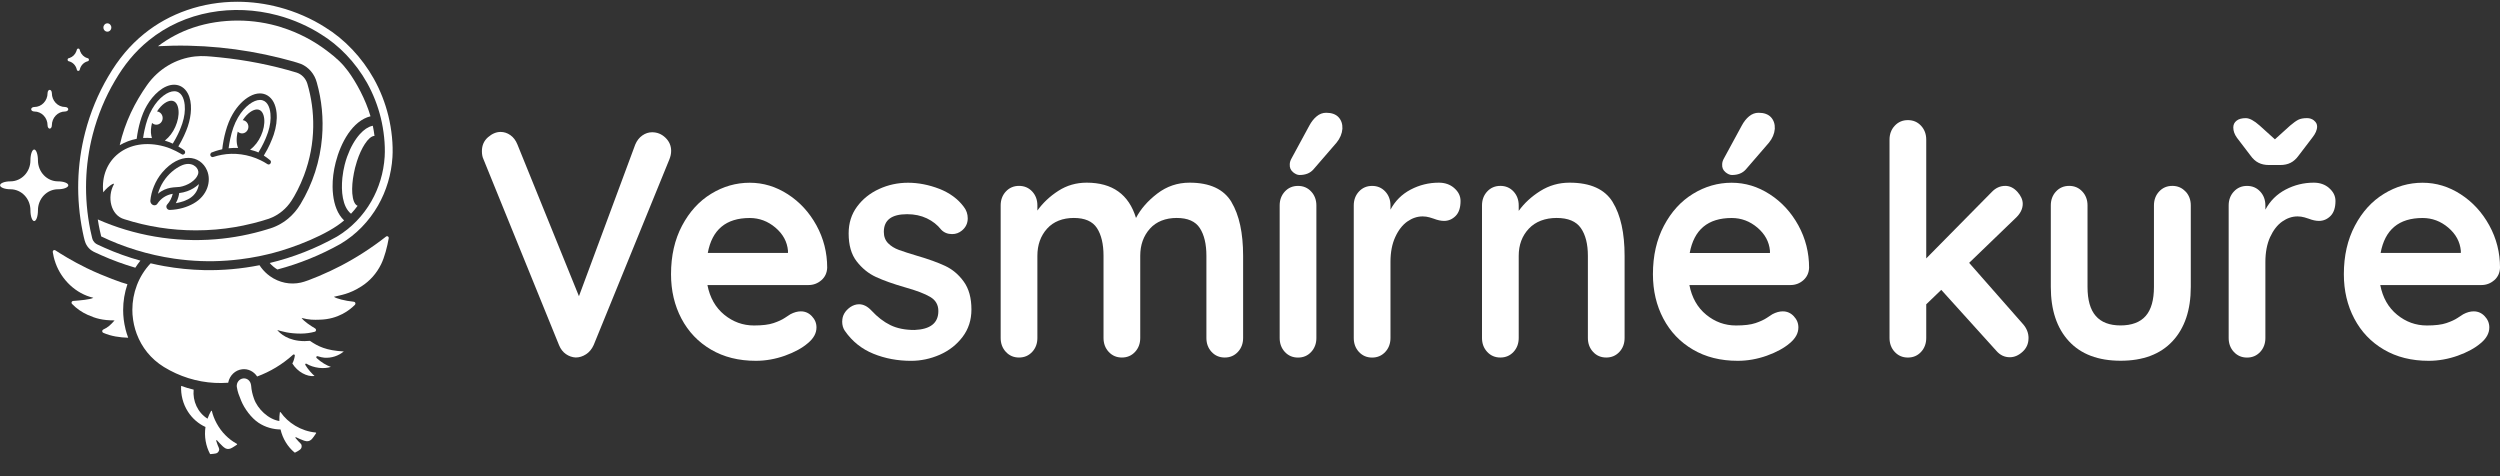 <?xml version="1.0" encoding="UTF-8"?> <svg xmlns="http://www.w3.org/2000/svg" width="105" height="20" viewBox="0 0 105 20" fill="none"><rect x="0" y="0" width="105" height="20" fill="#333333" stroke="none"/><g clip-path="url(#clip0_2244_612)"><path d="M27.95 5.785C28.109 5.938 28.188 6.123 28.188 6.338C28.188 6.454 28.163 6.577 28.111 6.701L24.935 14.49C24.858 14.661 24.751 14.791 24.613 14.88C24.475 14.97 24.329 15.015 24.176 15.015C24.03 15.006 23.895 14.959 23.77 14.873C23.646 14.787 23.549 14.664 23.482 14.502L20.305 6.686C20.262 6.596 20.24 6.484 20.24 6.349C20.24 6.106 20.326 5.912 20.497 5.763C20.668 5.615 20.844 5.541 21.024 5.541C21.17 5.541 21.308 5.585 21.436 5.676C21.564 5.766 21.663 5.896 21.731 6.067L24.316 12.441L26.682 6.067C26.751 5.905 26.849 5.78 26.977 5.69C27.106 5.599 27.244 5.555 27.388 5.555C27.603 5.555 27.79 5.631 27.949 5.784L27.95 5.785Z" fill="white"></path><path d="M34.497 11.77C34.342 11.904 34.163 11.972 33.956 11.972H29.712C29.815 12.502 30.051 12.918 30.419 13.219C30.788 13.52 31.204 13.67 31.667 13.67C32.018 13.67 32.292 13.637 32.49 13.569C32.687 13.502 32.844 13.43 32.959 13.353C33.074 13.277 33.154 13.226 33.197 13.198C33.351 13.117 33.497 13.077 33.635 13.077C33.815 13.077 33.97 13.144 34.098 13.28C34.227 13.416 34.292 13.571 34.292 13.752C34.292 13.995 34.171 14.214 33.931 14.412C33.691 14.619 33.37 14.794 32.967 14.939C32.564 15.082 32.156 15.154 31.745 15.154C31.025 15.154 30.397 14.997 29.862 14.682C29.325 14.367 28.912 13.934 28.62 13.381C28.329 12.829 28.183 12.207 28.183 11.516C28.183 10.742 28.337 10.065 28.645 9.481C28.954 8.896 29.361 8.449 29.867 8.14C30.373 7.83 30.913 7.675 31.487 7.675C32.061 7.675 32.587 7.836 33.089 8.159C33.591 8.483 33.991 8.919 34.292 9.467C34.592 10.015 34.742 10.608 34.742 11.245C34.733 11.46 34.652 11.635 34.497 11.771V11.77ZM29.725 10.624H33.095V10.53C33.061 10.152 32.885 9.829 32.568 9.56C32.25 9.291 31.891 9.156 31.488 9.156C30.494 9.156 29.907 9.646 29.727 10.624H29.725Z" fill="white"></path><path d="M35.374 13.494C35.374 13.26 35.485 13.062 35.708 12.901C35.827 12.82 35.952 12.779 36.08 12.779C36.26 12.779 36.431 12.865 36.594 13.036C36.851 13.315 37.119 13.52 37.398 13.656C37.678 13.792 38.013 13.859 38.408 13.859C39.077 13.832 39.411 13.567 39.411 13.063C39.411 12.802 39.297 12.605 39.07 12.471C38.842 12.336 38.489 12.201 38.009 12.067C37.511 11.924 37.107 11.779 36.794 11.635C36.481 11.492 36.211 11.273 35.983 10.981C35.755 10.69 35.643 10.297 35.643 9.803C35.643 9.371 35.761 8.996 35.997 8.678C36.232 8.359 36.541 8.112 36.923 7.937C37.304 7.762 37.71 7.675 38.138 7.675C38.565 7.675 39.012 7.761 39.449 7.93C39.886 8.101 40.229 8.352 40.478 8.685C40.59 8.828 40.645 8.991 40.645 9.171C40.645 9.378 40.563 9.549 40.401 9.683C40.281 9.782 40.145 9.832 39.989 9.832C39.801 9.832 39.646 9.769 39.527 9.643C39.372 9.446 39.173 9.288 38.928 9.171C38.683 9.055 38.408 8.996 38.099 8.996C37.447 8.996 37.121 9.243 37.121 9.737C37.121 9.936 37.181 10.094 37.301 10.216C37.421 10.338 37.573 10.431 37.759 10.499C37.943 10.566 38.202 10.649 38.536 10.749C38.999 10.884 39.385 11.023 39.694 11.167C40.003 11.312 40.264 11.531 40.478 11.828C40.693 12.125 40.8 12.515 40.8 12.999C40.8 13.44 40.676 13.824 40.427 14.152C40.178 14.479 39.858 14.729 39.469 14.9C39.078 15.07 38.678 15.155 38.266 15.155C37.7 15.155 37.173 15.057 36.684 14.858C36.195 14.66 35.797 14.342 35.488 13.902C35.411 13.793 35.371 13.659 35.371 13.498L35.374 13.494Z" fill="white"></path><path d="M51.722 8.488C52.048 9.032 52.211 9.785 52.211 10.745V14.194C52.211 14.428 52.138 14.623 51.992 14.78C51.846 14.937 51.662 15.016 51.44 15.016C51.217 15.016 51.032 14.937 50.887 14.78C50.741 14.623 50.669 14.428 50.669 14.194V10.745C50.669 10.251 50.576 9.862 50.392 9.579C50.208 9.296 49.884 9.154 49.42 9.154C48.957 9.154 48.565 9.304 48.296 9.605C48.027 9.907 47.89 10.286 47.89 10.745V14.194C47.89 14.428 47.818 14.623 47.672 14.78C47.526 14.937 47.342 15.016 47.119 15.016C46.897 15.016 46.713 14.937 46.567 14.78C46.421 14.623 46.348 14.428 46.348 14.194V10.745C46.348 10.251 46.256 9.862 46.072 9.579C45.887 9.296 45.564 9.154 45.1 9.154C44.637 9.154 44.245 9.304 43.976 9.605C43.706 9.907 43.57 10.286 43.57 10.745V14.194C43.57 14.428 43.498 14.623 43.352 14.78C43.206 14.937 43.022 15.016 42.799 15.016C42.577 15.016 42.393 14.937 42.247 14.78C42.101 14.623 42.028 14.428 42.028 14.194V8.628C42.028 8.395 42.101 8.199 42.247 8.042C42.393 7.886 42.577 7.807 42.799 7.807C43.022 7.807 43.206 7.886 43.352 8.042C43.498 8.199 43.57 8.395 43.57 8.628V8.843C43.802 8.52 44.095 8.244 44.451 8.015C44.806 7.786 45.204 7.672 45.641 7.672C46.721 7.672 47.411 8.166 47.712 9.154C47.909 8.777 48.207 8.435 48.606 8.13C49.005 7.825 49.456 7.672 49.962 7.672C50.812 7.672 51.398 7.944 51.724 8.487L51.722 8.488Z" fill="white"></path><path d="M55.069 14.782C54.924 14.939 54.739 15.018 54.517 15.018C54.294 15.018 54.11 14.939 53.964 14.782C53.819 14.625 53.746 14.429 53.746 14.196V8.63C53.746 8.397 53.819 8.201 53.964 8.044C54.11 7.887 54.294 7.808 54.517 7.808C54.739 7.808 54.924 7.887 55.069 8.044C55.215 8.201 55.288 8.397 55.288 8.63V14.196C55.288 14.429 55.215 14.625 55.069 14.782ZM54.305 7.228C54.207 7.146 54.162 7.039 54.17 6.904C54.17 6.824 54.195 6.738 54.247 6.649L54.992 5.275C55.079 5.114 55.181 4.983 55.301 4.885C55.42 4.786 55.554 4.736 55.7 4.736C55.932 4.736 56.105 4.8 56.221 4.925C56.336 5.051 56.39 5.212 56.381 5.41C56.364 5.616 56.283 5.809 56.137 5.99L55.159 7.121C55.022 7.274 54.83 7.35 54.581 7.35C54.494 7.35 54.403 7.31 54.304 7.229L54.305 7.228Z" fill="white"></path><path d="M61.08 7.902C61.256 8.055 61.343 8.235 61.343 8.441C61.343 8.72 61.275 8.928 61.138 9.068C61 9.207 60.837 9.278 60.649 9.278C60.521 9.278 60.375 9.246 60.212 9.183C60.187 9.174 60.129 9.157 60.038 9.129C59.948 9.103 59.852 9.089 59.75 9.089C59.527 9.089 59.312 9.161 59.107 9.304C58.902 9.449 58.732 9.667 58.6 9.958C58.466 10.249 58.4 10.598 58.4 11.002V14.196C58.4 14.429 58.327 14.625 58.181 14.782C58.035 14.938 57.851 15.018 57.629 15.018C57.406 15.018 57.222 14.938 57.076 14.782C56.931 14.625 56.858 14.429 56.858 14.196V8.63C56.858 8.396 56.931 8.201 57.076 8.044C57.222 7.887 57.406 7.808 57.629 7.808C57.851 7.808 58.035 7.887 58.181 8.044C58.327 8.201 58.4 8.396 58.4 8.63V8.805C58.597 8.437 58.879 8.156 59.249 7.962C59.617 7.769 60.012 7.672 60.432 7.672C60.689 7.672 60.906 7.748 61.081 7.901L61.08 7.902Z" fill="white"></path><path d="M67.733 8.488C68.067 9.032 68.233 9.785 68.233 10.745V14.194C68.233 14.428 68.161 14.623 68.015 14.78C67.869 14.937 67.685 15.016 67.462 15.016C67.24 15.016 67.054 14.937 66.91 14.78C66.764 14.623 66.691 14.428 66.691 14.194V10.745C66.691 10.251 66.593 9.862 66.396 9.579C66.199 9.296 65.859 9.154 65.38 9.154C64.9 9.154 64.492 9.304 64.21 9.605C63.927 9.907 63.786 10.286 63.786 10.745V14.194C63.786 14.428 63.713 14.623 63.568 14.78C63.422 14.937 63.238 15.016 63.015 15.016C62.793 15.016 62.608 14.937 62.463 14.78C62.317 14.623 62.244 14.428 62.244 14.194V8.628C62.244 8.395 62.317 8.199 62.463 8.042C62.608 7.886 62.793 7.807 63.015 7.807C63.238 7.807 63.422 7.886 63.568 8.042C63.713 8.199 63.786 8.395 63.786 8.628V8.857C64.018 8.534 64.32 8.256 64.692 8.022C65.066 7.788 65.474 7.672 65.92 7.672C66.795 7.672 67.399 7.944 67.734 8.487L67.733 8.488Z" fill="white"></path><path d="M75.74 11.77C75.586 11.904 75.406 11.972 75.199 11.972H70.954C71.058 12.503 71.294 12.918 71.662 13.219C72.03 13.52 72.446 13.67 72.91 13.67C73.261 13.67 73.535 13.637 73.733 13.569C73.93 13.502 74.086 13.43 74.201 13.354C74.317 13.277 74.396 13.226 74.439 13.198C74.592 13.117 74.739 13.077 74.876 13.077C75.056 13.077 75.21 13.144 75.338 13.28C75.467 13.416 75.532 13.571 75.532 13.752C75.532 13.995 75.411 14.214 75.171 14.413C74.931 14.619 74.61 14.794 74.207 14.939C73.804 15.082 73.396 15.154 72.985 15.154C72.265 15.154 71.637 14.997 71.102 14.682C70.565 14.367 70.152 13.934 69.86 13.381C69.569 12.829 69.423 12.207 69.423 11.516C69.423 10.742 69.577 10.065 69.885 9.481C70.194 8.896 70.601 8.449 71.107 8.14C71.613 7.83 72.153 7.675 72.727 7.675C73.301 7.675 73.827 7.836 74.329 8.159C74.831 8.483 75.231 8.919 75.532 9.467C75.832 10.015 75.982 10.608 75.982 11.245C75.974 11.46 75.892 11.635 75.738 11.771L75.74 11.77ZM70.968 10.625H74.338V10.53C74.304 10.153 74.127 9.829 73.811 9.56C73.493 9.291 73.134 9.156 72.73 9.156C71.735 9.156 71.148 9.646 70.968 10.625ZM72.466 7.228C72.368 7.146 72.322 7.039 72.331 6.904C72.331 6.824 72.356 6.738 72.408 6.649L73.154 5.275C73.24 5.114 73.342 4.983 73.462 4.885C73.583 4.786 73.715 4.736 73.861 4.736C74.093 4.736 74.266 4.8 74.382 4.925C74.497 5.051 74.551 5.212 74.542 5.41C74.525 5.616 74.444 5.809 74.298 5.99L73.321 7.121C73.183 7.274 72.991 7.35 72.742 7.35C72.656 7.35 72.564 7.31 72.465 7.229L72.466 7.228Z" fill="white"></path><path d="M85.197 14.209C85.197 14.434 85.114 14.623 84.947 14.775C84.78 14.928 84.601 15.004 84.413 15.004C84.191 15.004 84.001 14.915 83.847 14.735L81.533 12.174L80.902 12.781V14.195C80.902 14.428 80.829 14.624 80.684 14.781C80.538 14.938 80.354 15.017 80.131 15.017C79.909 15.017 79.725 14.938 79.579 14.781C79.433 14.624 79.36 14.428 79.36 14.195V5.867C79.36 5.633 79.433 5.438 79.579 5.281C79.725 5.124 79.909 5.045 80.131 5.045C80.354 5.045 80.538 5.124 80.684 5.281C80.829 5.438 80.902 5.633 80.902 5.867V10.853L83.655 8.063C83.818 7.892 84.006 7.807 84.221 7.807C84.409 7.807 84.579 7.89 84.73 8.056C84.879 8.222 84.955 8.39 84.955 8.561C84.955 8.776 84.852 8.979 84.646 9.168L82.704 11.04L84.955 13.6C85.118 13.78 85.199 13.981 85.199 14.206L85.197 14.209Z" fill="white"></path><path d="M91.794 8.043C91.94 8.199 92.013 8.395 92.013 8.628V12.051C92.013 13.022 91.757 13.781 91.247 14.329C90.737 14.877 90.01 15.151 89.067 15.151C88.124 15.151 87.399 14.877 86.893 14.329C86.387 13.781 86.134 13.022 86.134 12.051V8.628C86.134 8.395 86.207 8.199 86.352 8.043C86.498 7.886 86.682 7.807 86.905 7.807C87.127 7.807 87.311 7.886 87.457 8.043C87.603 8.199 87.676 8.395 87.676 8.628V12.051C87.676 12.6 87.791 13.006 88.023 13.271C88.255 13.537 88.602 13.668 89.064 13.668C89.526 13.668 89.887 13.537 90.119 13.271C90.35 13.006 90.466 12.6 90.466 12.051V8.628C90.466 8.395 90.539 8.199 90.684 8.043C90.83 7.886 91.014 7.807 91.237 7.807C91.459 7.807 91.644 7.886 91.789 8.043H91.794Z" fill="white"></path><path d="M97.826 7.902C98.002 8.055 98.09 8.235 98.09 8.441C98.09 8.72 98.021 8.928 97.885 9.068C97.747 9.207 97.584 9.278 97.396 9.278C97.267 9.278 97.121 9.246 96.959 9.183C96.933 9.174 96.875 9.157 96.785 9.129C96.695 9.103 96.598 9.089 96.496 9.089C96.274 9.089 96.059 9.161 95.854 9.304C95.648 9.449 95.479 9.667 95.345 9.958C95.213 10.249 95.146 10.598 95.146 11.002V14.196C95.146 14.429 95.073 14.625 94.928 14.782C94.782 14.938 94.598 15.018 94.375 15.018C94.153 15.018 93.969 14.938 93.823 14.782C93.677 14.625 93.604 14.429 93.604 14.196V8.63C93.604 8.396 93.677 8.201 93.823 8.044C93.969 7.887 94.153 7.808 94.375 7.808C94.598 7.808 94.782 7.887 94.928 8.044C95.073 8.201 95.146 8.396 95.146 8.63V8.805C95.344 8.437 95.626 8.156 95.996 7.962C96.364 7.769 96.758 7.672 97.178 7.672C97.436 7.672 97.653 7.748 97.828 7.901L97.826 7.902ZM97.19 5.065C97.276 5.132 97.319 5.215 97.319 5.314C97.319 5.458 97.25 5.615 97.114 5.785L96.548 6.527C96.445 6.671 96.331 6.774 96.207 6.836C96.083 6.9 95.936 6.931 95.764 6.931H95.301C95.129 6.931 94.982 6.9 94.858 6.836C94.733 6.774 94.619 6.671 94.517 6.527L93.951 5.785C93.848 5.642 93.798 5.498 93.798 5.354C93.798 5.237 93.843 5.143 93.933 5.071C94.023 4.998 94.154 4.962 94.325 4.962C94.479 4.962 94.672 5.066 94.904 5.272L95.546 5.852L96.189 5.272C96.325 5.155 96.439 5.075 96.529 5.029C96.619 4.985 96.741 4.961 96.896 4.961C97.008 4.961 97.107 4.994 97.192 5.062L97.19 5.065Z" fill="white"></path><path d="M104.756 11.77C104.603 11.904 104.422 11.972 104.216 11.972H99.971C100.074 12.502 100.31 12.918 100.679 13.219C101.047 13.52 101.463 13.67 101.927 13.67C102.278 13.67 102.552 13.637 102.749 13.569C102.947 13.502 103.103 13.43 103.218 13.353C103.333 13.277 103.413 13.226 103.457 13.198C103.61 13.117 103.756 13.077 103.894 13.077C104.074 13.077 104.229 13.144 104.357 13.28C104.486 13.416 104.551 13.571 104.551 13.752C104.551 13.995 104.43 14.214 104.191 14.412C103.951 14.619 103.629 14.794 103.226 14.939C102.823 15.082 102.415 15.154 102.005 15.154C101.284 15.154 100.656 14.997 100.121 14.682C99.584 14.367 99.171 13.934 98.88 13.381C98.588 12.829 98.442 12.207 98.442 11.516C98.442 10.742 98.596 10.065 98.905 9.481C99.213 8.896 99.62 8.449 100.126 8.14C100.632 7.83 101.173 7.675 101.746 7.675C102.32 7.675 102.846 7.836 103.348 8.159C103.849 8.483 104.25 8.919 104.551 9.467C104.852 10.015 105.001 10.608 105.001 11.245C104.992 11.46 104.911 11.635 104.758 11.771L104.756 11.77ZM99.984 10.624H103.355V10.53C103.32 10.152 103.144 9.829 102.827 9.56C102.511 9.291 102.15 9.156 101.748 9.156C100.753 9.156 100.166 9.646 99.986 10.624H99.984Z" fill="white"></path><path d="M4.509 1.33C4.602 1.33 4.676 1.252 4.676 1.155C4.676 1.059 4.602 0.98 4.509 0.98C4.417 0.98 4.343 1.059 4.343 1.155C4.343 1.252 4.417 1.33 4.509 1.33Z" fill="white"></path><path d="M2.869 7.782C2.869 7.691 2.675 7.617 2.435 7.617C1.97 7.617 1.594 7.221 1.594 6.736C1.594 6.484 1.522 6.28 1.436 6.28C1.35 6.28 1.278 6.484 1.278 6.736C1.278 7.223 0.901 7.617 0.437 7.617C0.197 7.617 0.003 7.692 0.003 7.782C0.003 7.872 0.197 7.949 0.437 7.949C0.902 7.949 1.278 8.343 1.278 8.83C1.278 9.081 1.349 9.285 1.436 9.285C1.524 9.285 1.594 9.081 1.594 8.83C1.594 8.343 1.971 7.949 2.435 7.949C2.675 7.949 2.869 7.874 2.869 7.782Z" fill="white"></path><path d="M1.441 4.683C1.749 4.683 1.998 4.944 1.998 5.266C1.998 5.342 2.039 5.403 2.088 5.403C2.137 5.403 2.178 5.342 2.178 5.266C2.178 4.944 2.427 4.683 2.734 4.683C2.807 4.683 2.867 4.64 2.867 4.588C2.867 4.537 2.808 4.494 2.734 4.494C2.427 4.494 2.178 4.233 2.178 3.911C2.178 3.835 2.137 3.773 2.088 3.773C2.039 3.773 1.998 3.835 1.998 3.911C1.998 4.233 1.749 4.494 1.441 4.494C1.368 4.494 1.309 4.535 1.309 4.588C1.309 4.641 1.368 4.683 1.441 4.683Z" fill="white"></path><path d="M2.892 2.574C2.915 2.579 2.908 2.577 2.919 2.581C3.062 2.625 3.174 2.742 3.218 2.892L3.229 2.933C3.237 2.96 3.26 2.978 3.288 2.978C3.317 2.978 3.343 2.957 3.349 2.929C3.353 2.915 3.346 2.929 3.36 2.888C3.406 2.738 3.523 2.62 3.668 2.578L3.692 2.571C3.717 2.563 3.736 2.536 3.736 2.509C3.736 2.482 3.721 2.459 3.699 2.448C3.695 2.445 3.668 2.439 3.663 2.438C3.528 2.398 3.419 2.292 3.368 2.156C3.357 2.126 3.345 2.078 3.345 2.078C3.336 2.055 3.313 2.038 3.287 2.038C3.26 2.038 3.237 2.055 3.229 2.08C3.229 2.08 3.218 2.123 3.21 2.145C3.162 2.282 3.056 2.389 2.923 2.434C2.911 2.438 2.909 2.438 2.889 2.443C2.86 2.449 2.839 2.475 2.839 2.509C2.839 2.541 2.862 2.568 2.889 2.574H2.892Z" fill="white"></path><path d="M4.336 8.078C4.427 7.958 4.6 7.786 4.755 7.717C4.763 7.713 4.772 7.714 4.779 7.721C4.785 7.728 4.786 7.738 4.781 7.746C4.49 8.271 4.645 9.047 5.226 9.208C6.197 9.519 7.203 9.675 8.226 9.675C8.791 9.675 9.345 9.627 9.868 9.538C9.993 9.517 10.113 9.494 10.229 9.47C10.233 9.47 10.237 9.469 10.239 9.467C10.81 9.348 11.234 9.206 11.291 9.187C11.496 9.115 11.687 9.006 11.858 8.863C12.004 8.743 12.131 8.6 12.236 8.44C12.375 8.235 12.603 7.81 12.768 7.368C13.021 6.695 13.146 6.005 13.155 5.334C13.166 4.698 13.077 4.088 12.91 3.521C12.842 3.292 12.669 3.113 12.449 3.046C11.396 2.728 10.316 2.519 9.238 2.41C9.124 2.398 9.008 2.385 8.891 2.377C8.816 2.371 8.744 2.366 8.669 2.36C8.508 2.349 8.346 2.355 8.187 2.371C7.391 2.459 6.654 2.892 6.171 3.58C5.671 4.292 5.25 5.121 5.028 6.098C5.258 5.964 5.494 5.878 5.742 5.83C5.742 5.828 5.742 5.826 5.742 5.824C5.8 5.364 5.935 4.823 6.171 4.427C6.428 3.983 6.869 3.558 7.314 3.558C7.543 3.558 7.757 3.678 7.888 3.923C8.093 4.305 8.037 4.864 7.892 5.296V5.299C7.812 5.536 7.668 5.858 7.49 6.15C7.621 6.225 7.702 6.286 7.746 6.318C7.783 6.354 7.787 6.416 7.754 6.456C7.719 6.5 7.655 6.501 7.636 6.481C7.59 6.456 7.276 6.257 6.902 6.152C5.348 5.725 4.188 6.716 4.336 8.074V8.078ZM8.895 6.402C8.938 6.38 9.15 6.308 9.334 6.269C9.386 5.8 9.523 5.214 9.773 4.792C9.97 4.452 10.226 4.19 10.487 4.047C10.631 3.966 10.777 3.923 10.916 3.923C11.145 3.923 11.359 4.043 11.49 4.288C11.556 4.413 11.6 4.567 11.617 4.744C11.643 5.027 11.602 5.343 11.495 5.66C11.495 5.667 11.434 5.826 11.431 5.832C11.409 5.88 11.31 6.162 11.08 6.534C11.163 6.587 11.25 6.651 11.339 6.724C11.437 6.787 11.343 6.963 11.233 6.894C11.141 6.834 11.047 6.78 10.951 6.734C10.425 6.476 9.839 6.404 9.315 6.502C9.197 6.523 9.08 6.554 8.966 6.59C8.933 6.604 8.895 6.598 8.865 6.572C8.807 6.519 8.832 6.423 8.896 6.401L8.895 6.402ZM6.816 7.241C7.549 6.382 8.414 6.502 8.695 7.157C8.888 7.609 8.709 8.221 8.128 8.547C7.861 8.697 7.527 8.804 7.129 8.818C7.092 8.819 7.058 8.805 7.033 8.782C6.98 8.733 6.971 8.651 7.013 8.6C7.142 8.454 7.209 8.323 7.255 8.14C6.982 8.182 6.754 8.337 6.611 8.555C6.584 8.6 6.534 8.625 6.482 8.622C6.385 8.618 6.31 8.526 6.315 8.429C6.347 8.043 6.521 7.588 6.815 7.242L6.816 7.241Z" fill="white"></path><path d="M6.925 5.906C7.033 5.939 7.151 5.984 7.257 6.032C7.428 5.756 7.555 5.469 7.595 5.355C7.6 5.346 7.651 5.208 7.653 5.197C7.655 5.192 7.656 5.19 7.657 5.185C7.746 4.915 7.782 4.647 7.758 4.408C7.729 4.108 7.602 3.832 7.317 3.832C7.056 3.832 6.677 4.085 6.395 4.569C6.229 4.855 6.142 5.135 6.069 5.467C6.045 5.575 6.026 5.685 6.011 5.795C6.134 5.788 6.261 5.789 6.381 5.8C6.371 5.768 6.362 5.734 6.355 5.695C6.324 5.546 6.335 5.358 6.385 5.163C6.433 5.209 6.497 5.237 6.566 5.237C6.713 5.237 6.832 5.112 6.832 4.958C6.832 4.813 6.729 4.695 6.595 4.68C6.784 4.384 7.024 4.23 7.194 4.23C7.39 4.23 7.477 4.422 7.497 4.627C7.518 4.843 7.469 5.092 7.36 5.334C7.261 5.556 7.117 5.753 6.925 5.903V5.906Z" fill="white"></path><path d="M10.002 6.216C9.935 6.073 9.911 5.82 9.985 5.528C10.033 5.574 10.096 5.603 10.166 5.603C10.313 5.603 10.433 5.478 10.433 5.324C10.433 5.18 10.328 5.062 10.195 5.047C10.385 4.751 10.626 4.597 10.794 4.597C10.99 4.597 11.078 4.789 11.098 4.994C11.119 5.208 11.07 5.459 10.961 5.701C10.858 5.931 10.707 6.135 10.503 6.288C10.593 6.31 10.771 6.36 10.853 6.404C11.026 6.125 11.155 5.834 11.196 5.719C11.201 5.71 11.255 5.559 11.258 5.551C11.347 5.28 11.383 5.012 11.359 4.773C11.33 4.473 11.202 4.197 10.918 4.197C10.657 4.197 10.278 4.45 9.996 4.934C9.835 5.211 9.744 5.49 9.67 5.832C9.642 5.963 9.618 6.093 9.602 6.227C9.75 6.211 9.876 6.21 10.002 6.214V6.216Z" fill="white"></path><path d="M16.311 4.863C16.178 4.32 15.974 3.8 15.704 3.314C15.204 2.419 14.476 1.648 13.652 1.144C13.088 0.782 12.407 0.486 11.738 0.309C11.156 0.153 10.56 0.074 9.964 0.074C8.509 0.074 7.119 0.553 6.05 1.422C5.46 1.901 4.981 2.47 4.547 3.211C4.118 3.939 3.792 4.727 3.578 5.554C3.225 6.923 3.189 8.331 3.472 9.735C3.547 10.099 3.576 10.188 3.634 10.29C3.751 10.49 3.915 10.565 3.985 10.597L3.994 10.601C4.083 10.643 4.206 10.7 4.262 10.723C4.716 10.926 5.193 11.1 5.683 11.244C5.748 11.141 5.82 11.043 5.897 10.947C5.381 10.803 4.871 10.621 4.39 10.406C4.337 10.382 4.218 10.328 4.129 10.286C4.079 10.263 3.982 10.227 3.915 10.11C3.887 10.061 3.867 10.02 3.794 9.662C3.516 8.282 3.566 6.919 3.896 5.642C4.103 4.844 4.417 4.086 4.828 3.39C5.213 2.732 5.649 2.183 6.253 1.693C7.758 0.471 9.796 0.145 11.657 0.643C12.332 0.822 12.972 1.113 13.484 1.441C14.223 1.893 14.925 2.601 15.421 3.489C15.672 3.941 15.866 4.433 15.993 4.949C16.117 5.456 16.188 6.061 16.156 6.583C16.113 7.256 15.916 7.896 15.597 8.454C15.248 9.063 14.754 9.577 14.151 9.938C13.258 10.44 12.307 10.811 11.327 11.046C11.421 11.155 11.531 11.247 11.65 11.319C12.572 11.075 13.466 10.714 14.306 10.241C14.309 10.239 14.312 10.238 14.314 10.236C14.957 9.852 15.497 9.297 15.879 8.63C16.229 8.018 16.438 7.317 16.483 6.604C16.516 6.075 16.453 5.441 16.311 4.862V4.863Z" fill="white"></path><path d="M16.312 9.948C16.312 9.948 16.301 9.936 16.294 9.931C16.27 9.916 16.238 9.918 16.214 9.936C15.619 10.402 14.989 10.81 14.329 11.156C13.802 11.433 12.95 11.803 12.636 11.869C12.2 11.966 11.73 11.88 11.335 11.597C11.3 11.572 11.267 11.546 11.234 11.518C11.106 11.41 10.993 11.283 10.899 11.139C10.136 11.29 9.357 11.361 8.575 11.345C8.006 11.332 7.441 11.274 6.896 11.177C6.703 11.142 6.514 11.103 6.327 11.059C5.813 11.601 5.559 12.312 5.559 13.011C5.559 13.077 5.561 13.142 5.565 13.207C5.565 13.216 5.568 13.225 5.568 13.234C5.589 13.506 5.648 13.772 5.743 14.026C5.954 14.586 6.33 15.071 6.885 15.414C7.533 15.811 8.265 16.042 9.019 16.081C9.207 16.09 9.397 16.089 9.585 16.075C9.585 16.07 9.586 16.064 9.587 16.06C9.647 15.771 9.878 15.542 10.173 15.509C10.429 15.479 10.666 15.607 10.8 15.813C11.343 15.613 11.858 15.307 12.311 14.896C12.324 14.884 12.344 14.883 12.36 14.891C12.376 14.899 12.385 14.917 12.383 14.937C12.367 15.058 12.331 15.167 12.279 15.267C12.497 15.621 12.898 15.835 13.212 15.792C13.109 15.702 12.937 15.518 12.824 15.328C12.815 15.313 12.817 15.295 12.829 15.282C12.84 15.27 12.858 15.267 12.872 15.277C13.172 15.459 13.61 15.509 13.897 15.409C13.731 15.356 13.49 15.219 13.297 15.037C13.282 15.023 13.278 14.999 13.289 14.981C13.298 14.963 13.319 14.955 13.338 14.96C13.449 14.996 13.56 15.019 13.62 15.023C13.926 15.046 14.216 14.945 14.44 14.761C13.704 14.722 13.362 14.552 13.017 14.315C12.942 14.322 12.868 14.327 12.793 14.327C12.093 14.327 11.751 13.993 11.645 13.861C11.844 13.917 12.13 14.011 12.629 14.011C12.845 14.011 13.049 13.98 13.223 13.932C13.251 13.924 13.27 13.9 13.274 13.871C13.278 13.842 13.264 13.812 13.24 13.797C13.041 13.679 12.76 13.493 12.666 13.353C12.984 13.438 13.184 13.436 13.421 13.427C14.215 13.411 14.701 13.01 14.908 12.801C14.928 12.781 14.934 12.751 14.925 12.723C14.916 12.696 14.893 12.677 14.865 12.674C14.48 12.635 14.12 12.538 14.024 12.465C14.296 12.394 14.656 12.363 15.182 12.026C15.536 11.801 15.82 11.478 16.007 11.097C16.153 10.8 16.264 10.366 16.327 10.004C16.331 9.983 16.324 9.963 16.313 9.947C16.313 9.947 16.313 9.947 16.313 9.945L16.312 9.948Z" fill="white"></path><path d="M13.262 18.166C12.638 18.109 12.091 17.754 11.788 17.316C11.784 17.309 11.776 17.307 11.768 17.308C11.761 17.309 11.755 17.316 11.753 17.323C11.739 17.419 11.728 17.555 11.733 17.683C11.274 17.612 10.817 17.178 10.666 16.74C10.606 16.571 10.561 16.391 10.548 16.198C10.525 15.976 10.365 15.876 10.214 15.894C10.047 15.913 9.928 16.069 9.945 16.244C9.986 16.489 10.031 16.584 10.13 16.832C10.262 17.157 10.552 17.554 10.86 17.758C11.141 17.944 11.47 18.034 11.783 18.038C11.874 18.431 12.088 18.77 12.372 19.006C12.377 19.01 12.385 19.011 12.392 19.009C12.565 18.92 12.681 18.864 12.669 18.727C12.659 18.616 12.613 18.646 12.41 18.394C12.405 18.387 12.405 18.376 12.41 18.369C12.416 18.362 12.425 18.359 12.433 18.363C12.514 18.403 12.638 18.46 12.74 18.496C12.784 18.507 12.928 18.587 13.072 18.466C13.128 18.419 13.237 18.259 13.277 18.195C13.281 18.189 13.281 18.181 13.278 18.176C13.274 18.169 13.269 18.165 13.262 18.165V18.166Z" fill="white"></path><path d="M9.952 18.643C9.769 18.544 9.597 18.411 9.475 18.285C9.169 17.985 8.971 17.578 8.9 17.267C8.898 17.259 8.892 17.253 8.884 17.252C8.876 17.25 8.869 17.255 8.865 17.262C8.816 17.343 8.758 17.464 8.716 17.585C8.304 17.328 8.086 16.844 8.133 16.365C7.955 16.323 7.78 16.27 7.607 16.208C7.59 16.579 7.681 16.962 7.897 17.296C8.084 17.585 8.343 17.803 8.63 17.933C8.571 18.333 8.645 18.732 8.82 19.063C8.824 19.07 8.831 19.074 8.837 19.073C8.928 19.067 9.023 19.055 9.064 19.045C9.125 19.033 9.177 18.988 9.197 18.923C9.23 18.818 9.174 18.826 9.08 18.512C9.077 18.504 9.08 18.494 9.089 18.489C9.097 18.485 9.106 18.486 9.113 18.493C9.174 18.562 9.268 18.665 9.348 18.738C9.385 18.766 9.488 18.898 9.664 18.844C9.72 18.827 9.826 18.761 9.873 18.729C9.9 18.712 9.926 18.694 9.953 18.675C9.958 18.671 9.962 18.663 9.961 18.657C9.961 18.65 9.957 18.644 9.95 18.64L9.952 18.643Z" fill="white"></path><path d="M5.269 13.81C5.205 13.554 5.172 13.289 5.172 13.021C5.172 12.654 5.233 12.286 5.352 11.937C5.303 11.921 5.267 11.91 5.262 11.909C5.216 11.909 4.38 11.62 3.638 11.259C3.04 10.968 2.548 10.66 2.322 10.512C2.3 10.497 2.269 10.497 2.247 10.512C2.243 10.515 2.239 10.518 2.236 10.522C2.236 10.522 2.236 10.524 2.235 10.525C2.22 10.54 2.212 10.562 2.216 10.585C2.232 10.698 2.267 10.866 2.338 11.063C2.59 11.756 3.186 12.336 3.919 12.506C3.827 12.578 3.327 12.622 3.068 12.64C3.04 12.642 3.017 12.661 3.007 12.688C2.998 12.715 3.005 12.746 3.024 12.765C3.215 12.96 3.44 13.117 3.687 13.226C4.018 13.372 4.299 13.457 4.812 13.457C4.647 13.645 4.54 13.748 4.335 13.842C4.309 13.854 4.292 13.881 4.292 13.91C4.292 13.94 4.309 13.966 4.335 13.977C4.666 14.123 5.029 14.174 5.384 14.185C5.338 14.063 5.299 13.937 5.267 13.81H5.269Z" fill="white"></path><path d="M15.723 5.708C15.723 5.708 15.726 5.708 15.729 5.708C15.711 5.565 15.687 5.422 15.658 5.282C15.648 5.282 15.639 5.285 15.631 5.288C15.457 5.328 15.281 5.449 15.117 5.631C15.117 5.631 15.114 5.635 15.113 5.635C14.908 5.864 14.721 6.187 14.583 6.572C14.582 6.576 14.579 6.58 14.578 6.584C14.54 6.693 14.505 6.805 14.476 6.922C14.435 7.084 14.4 7.274 14.379 7.473V7.475C14.351 7.757 14.351 8.056 14.403 8.321C14.456 8.594 14.561 8.832 14.743 8.977C14.843 8.872 14.934 8.761 15.02 8.644C14.893 8.596 14.818 8.401 14.796 8.122C14.787 8.001 14.789 7.867 14.8 7.72C14.806 7.65 14.815 7.578 14.824 7.506C14.847 7.346 14.879 7.185 14.914 7.044C14.938 6.949 14.965 6.859 14.992 6.772C15.085 6.484 15.2 6.237 15.32 6.053C15.455 5.843 15.597 5.717 15.721 5.708H15.723Z" fill="white"></path><path d="M4.247 9.928C5.159 10.37 6.217 10.704 7.323 10.864C7.509 10.89 7.694 10.912 7.881 10.929C8.611 10.996 9.353 10.983 10.09 10.89C10.356 10.857 10.621 10.814 10.884 10.761C10.923 10.753 10.963 10.745 11.004 10.735C11.163 10.7 11.322 10.664 11.479 10.622C12.348 10.395 13.764 9.855 14.453 9.258C14.174 8.998 14.037 8.592 13.99 8.186C13.976 8.071 13.97 7.957 13.969 7.848C13.965 7.527 14.007 7.179 14.1 6.816C14.202 6.417 14.375 5.981 14.62 5.62C14.622 5.613 14.623 5.606 14.624 5.599C14.624 5.603 14.624 5.609 14.624 5.614C14.868 5.258 15.182 4.977 15.561 4.884C15.36 4.182 14.954 3.442 14.619 2.989C14.378 2.663 14.129 2.431 13.727 2.129C13.159 1.7 12.521 1.368 11.84 1.153C11.836 1.152 11.832 1.149 11.828 1.147C11.241 0.963 10.621 0.864 9.986 0.864C9.352 0.864 8.726 0.956 8.125 1.156C7.583 1.336 7.081 1.604 6.635 1.941C8.37 1.847 10.104 2.018 11.787 2.441C11.905 2.472 12.481 2.619 12.648 2.688C12.966 2.824 13.211 3.107 13.305 3.464C13.511 4.191 13.592 4.97 13.526 5.771C13.444 6.758 13.135 7.723 12.62 8.574C12.479 8.808 12.307 9.011 12.102 9.182C11.841 9.398 11.541 9.548 11.245 9.624L11.242 9.627C10.531 9.847 9.798 9.988 9.056 10.049C7.349 10.191 5.615 9.885 4.107 9.216C4.156 9.54 4.23 9.853 4.249 9.926L4.247 9.928Z" fill="white"></path><path d="M8.325 7.28C8.371 7.096 8.143 6.812 7.761 6.903C7.706 6.916 7.648 6.937 7.588 6.967C7.362 7.077 7.072 7.294 6.856 7.635C6.764 7.779 6.686 7.947 6.632 8.139C7.004 7.825 7.368 7.879 7.555 7.849C7.845 7.802 8.248 7.595 8.328 7.28H8.325Z" fill="white"></path><path d="M7.525 8.109C7.522 8.157 7.492 8.34 7.386 8.535C7.877 8.44 8.269 8.25 8.355 7.732C8.211 7.866 8.044 7.967 7.859 8.032C7.751 8.071 7.639 8.096 7.525 8.109Z" fill="white"></path></g><defs><clipPath id="clip0_2244_612"><rect width="105" height="19" fill="white" transform="translate(0 0.074)"></rect></clipPath></defs></svg> 